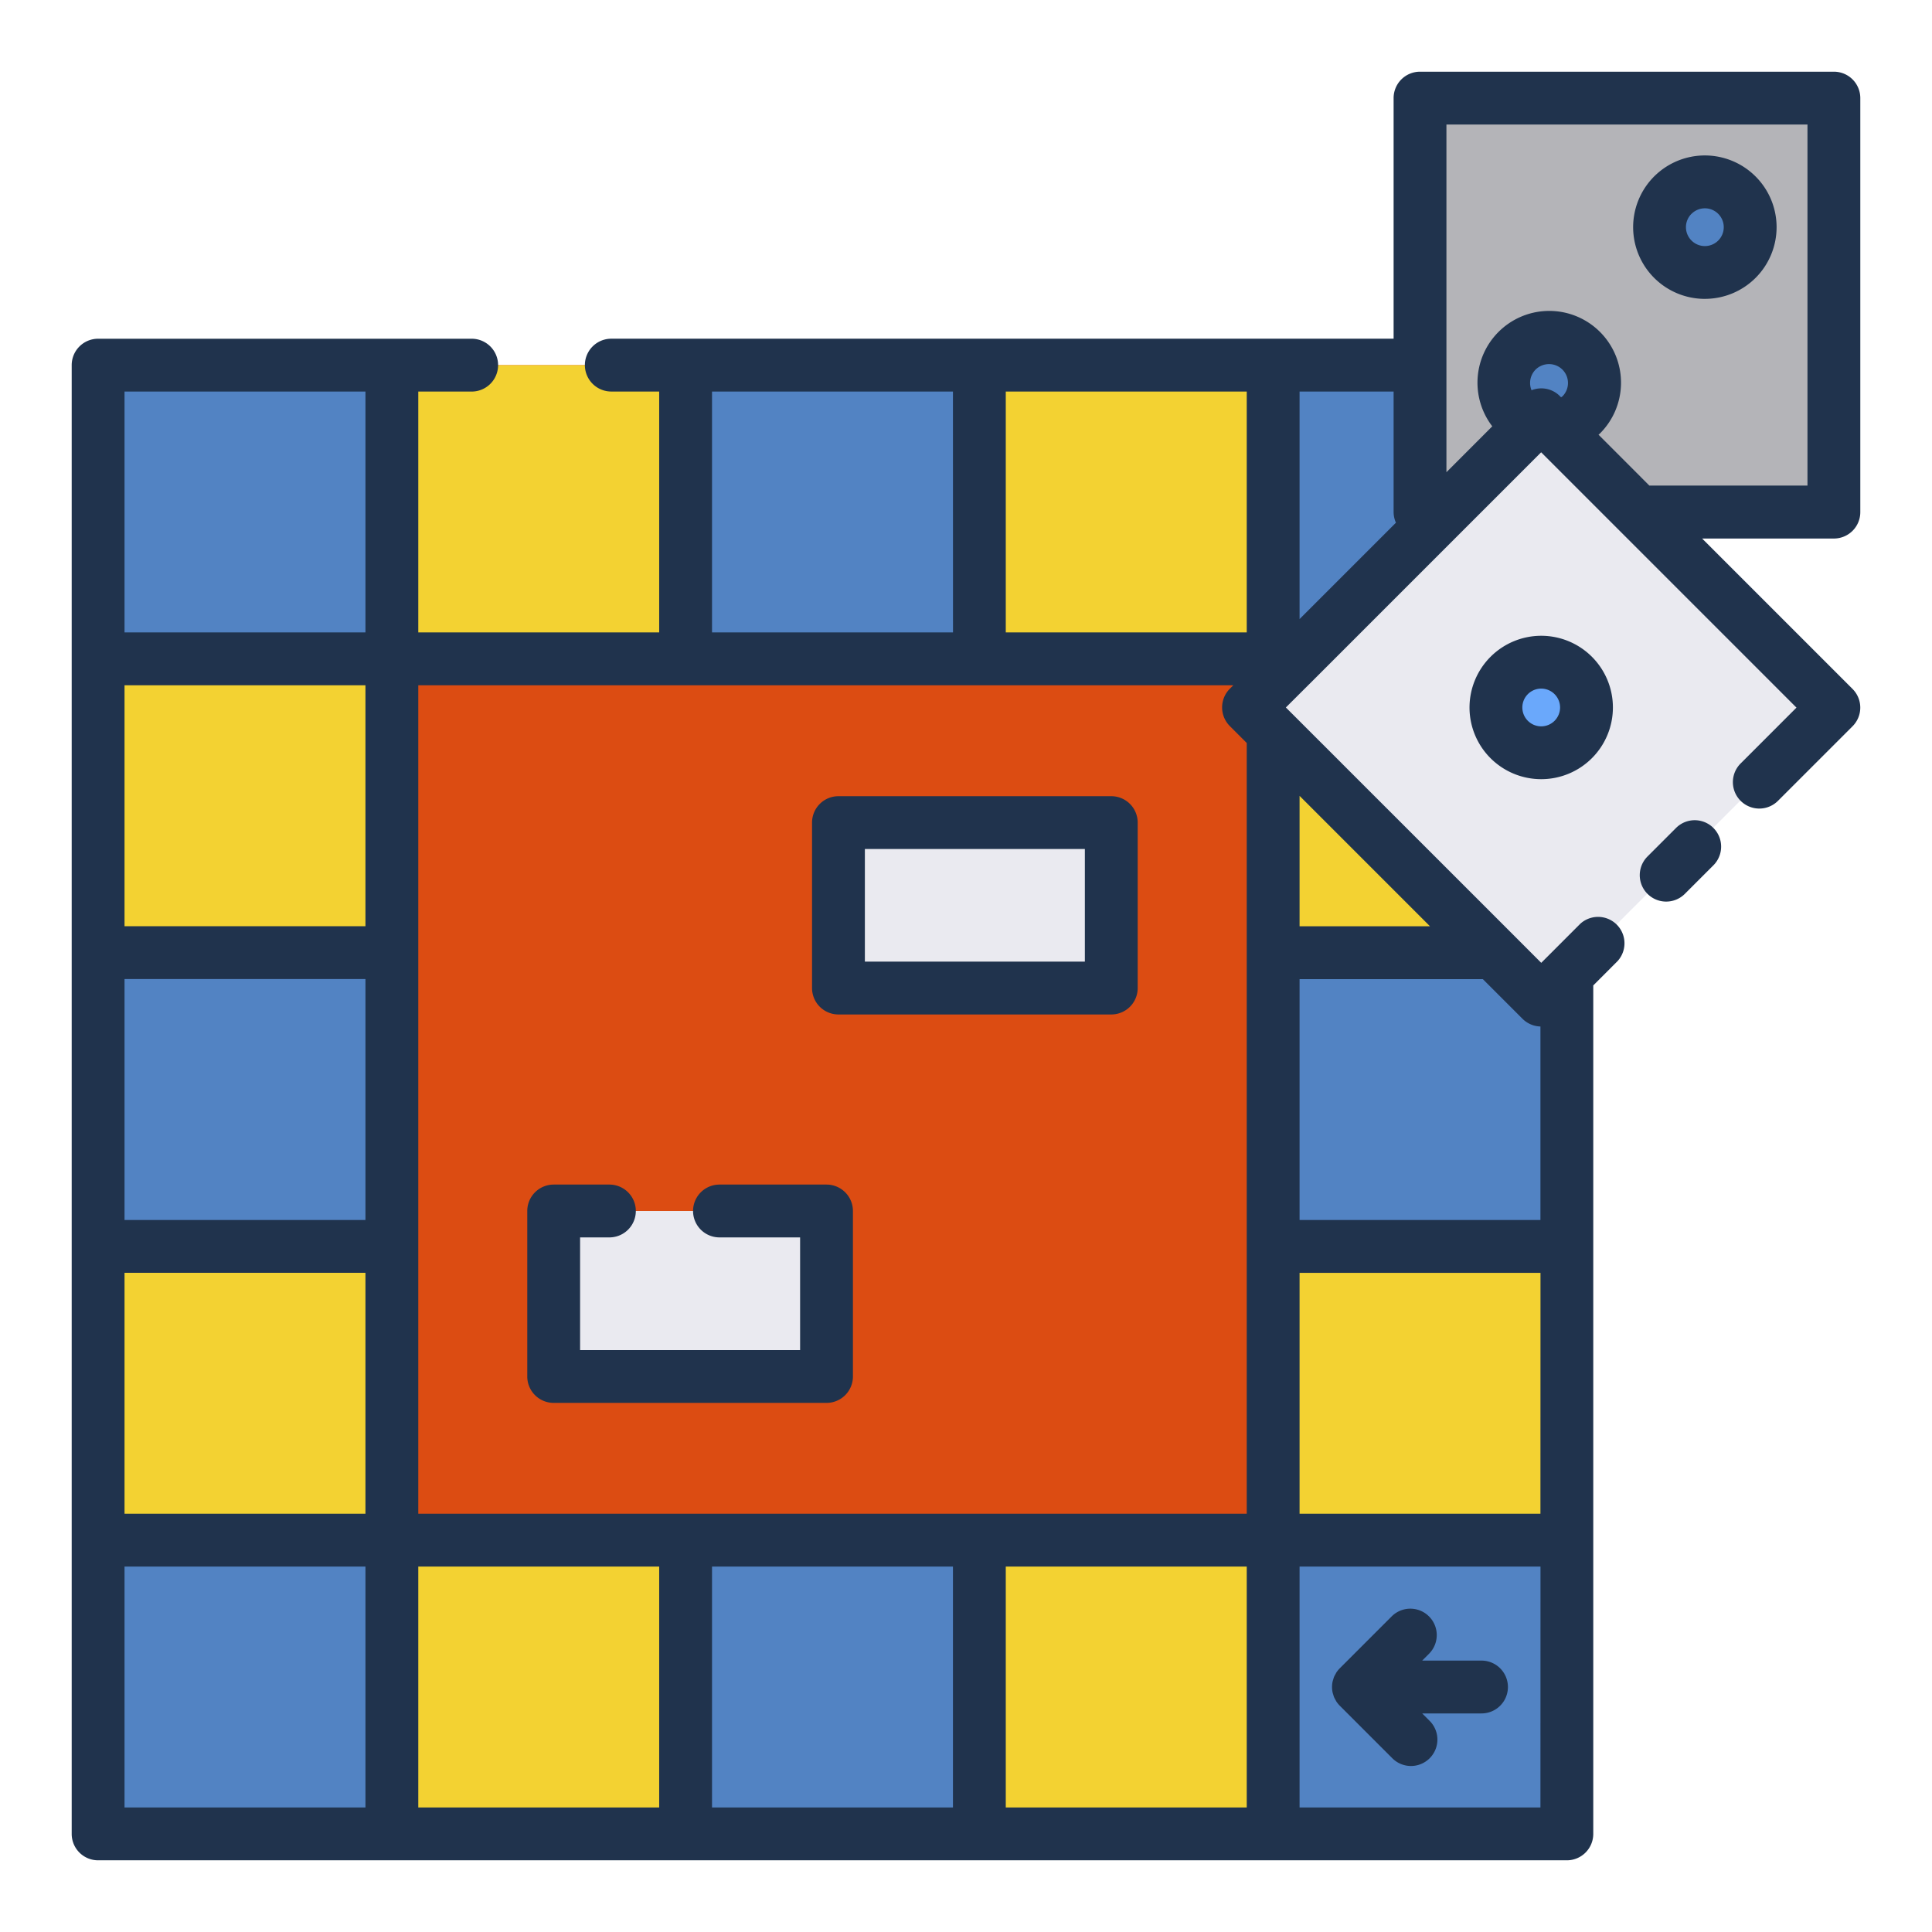 <svg height="512" viewBox="0 0 128 128" width="512" xmlns="http://www.w3.org/2000/svg"><g><g><path d="m6.5 24.192h97.308v97.308h-97.308z" fill="#dc4c12"/><path d="m84.346 63.115h19.462v19.462h-19.462z" fill="#5283c3"/><path d="m84.346 82.577h19.462v19.462h-19.462z" fill="#f3d232"/><path d="m84.346 102.039h19.462v19.462h-19.462z" fill="#5283c3"/><path d="m84.346 24.192h19.462v19.462h-19.462z" fill="#5283c3"/><path d="m84.346 43.654h19.462v19.462h-19.462z" fill="#f3d232"/><path d="m6.5 63.115h19.462v19.462h-19.462z" fill="#5283c3"/><path d="m6.5 82.577h19.462v19.462h-19.462z" fill="#f3d232"/><path d="m6.5 102.039h19.462v19.462h-19.462z" fill="#5283c3"/><path d="m6.5 24.192h19.462v19.462h-19.462z" fill="#5283c3"/><path d="m6.5 43.654h19.462v19.462h-19.462z" fill="#f3d232"/><path d="m45.423 24.192h19.462v19.462h-19.462z" fill="#5283c3" transform="matrix(0 1 -1 0 89.077 -21.231)"/><path d="m25.962 24.192h19.462v19.462h-19.462z" fill="#f3d232" transform="matrix(0 1 -1 0 69.615 -1.769)"/><path d="m64.885 24.192h19.462v19.462h-19.462z" fill="#f3d232" transform="matrix(0 1 -1 0 108.538 -40.692)"/><path d="m45.423 102.038h19.462v19.462h-19.462z" fill="#5283c3" transform="matrix(0 1 -1 0 166.923 56.615)"/><path d="m25.962 102.038h19.462v19.462h-19.462z" fill="#f3d232" transform="matrix(0 1 -1 0 147.462 76.077)"/><path d="m64.885 102.038h19.462v19.462h-19.462z" fill="#f3d232" transform="matrix(0 1 -1 0 186.385 37.154)"/><path d="m94.077 6.5h27.423v27.423h-27.423z" fill="#b4b4b8"/><g fill="#5283c3"><circle cx="102.625" cy="25.375" r="3"/><circle cx="112.952" cy="15.048" r="3"/></g><path d="m88.397 33.16h27.423v27.423h-27.423z" fill="#eaeaf0" transform="matrix(.707 .707 -.707 .707 63.05 -58.473)"/><circle cx="102.109" cy="46.872" fill="#6aa8fb" r="3"/><g fill="#eaeaf0"><path d="m55.549 54.497h18.076v10.964h-18.076z"/><path d="m36.683 80.231h18.076v10.964h-18.076z" transform="matrix(-1 0 0 -1 91.441 171.426)"/></g></g><g fill="#20334d"><path d="m88.383 111.1a1.737 1.737 0 0 0 -.053.169 1.478 1.478 0 0 0 -.046.157 1.755 1.755 0 0 0 0 .685 1.4 1.4 0 0 0 .046.156 1.673 1.673 0 0 0 .053.17 1.745 1.745 0 0 0 .095.182c.022.039.039.081.065.119a1.8 1.8 0 0 0 .221.27l3.459 3.459a1.75 1.75 0 1 0 2.474-2.475l-.473-.473h3.93a1.75 1.75 0 0 0 0-3.5h-3.93l.473-.474a1.75 1.75 0 0 0 -2.474-2.475l-3.459 3.459a1.8 1.8 0 0 0 -.221.27c-.025.038-.042.079-.064.118a1.593 1.593 0 0 0 -.096.183z"/><path d="m123.25 33.92v-27.42a1.749 1.749 0 0 0 -1.75-1.75h-27.42a1.749 1.749 0 0 0 -1.75 1.75v15.94h-7.98-.02-43.83a1.75 1.75 0 0 0 0 3.5h3.173v15.96h-15.961v-15.958h3.538a1.75 1.75 0 0 0 0-3.5h-24.75a1.75 1.75 0 0 0 -1.75 1.75v97.308a1.749 1.749 0 0 0 1.75 1.75h97.308a1.75 1.75 0 0 0 1.75-1.75v-38.9-.019-17.294l1.613-1.614a1.75 1.75 0 0 0 -2.471-2.473l-2.107 2.109-.034.034-.448.447-1.887-1.89-.037-.037-14.579-14.576-.046-.045-.37-.37 1.978-1.972.015-.015 9.72-9.72 5.2-5.2 16.916 16.917-3.7 3.7a1.75 1.75 0 1 0 2.475 2.475l4.939-4.939a1.748 1.748 0 0 0 0-2.474l-9.964-9.965h8.729a1.749 1.749 0 0 0 1.75-1.759zm-30.92-7.98v7.98a1.738 1.738 0 0 0 .154.711l-6.384 6.385v-15.076zm9.728 74.348h-15.958v-15.958h15.962zm-15.958-47.56 8.642 8.642h-8.642zm-3.5-10.828h-15.965v-15.958h15.965zm-19.461 0h-15.966v-15.958h15.962zm-17.716 3.5h36.288l-.231.231a1.75 1.75 0 0 0 0 2.474l1.12 1.12v33.313.039 17.711h-54.888v-54.888zm-37.173 19.465h15.962v15.962h-15.962zm15.962-3.5h-15.962v-15.965h15.962zm-15.962 22.962h15.962v15.961h-15.962zm0-58.385h15.962v15.958h-15.962zm0 77.846h15.962v15.962h-15.962zm19.462 0h15.961v15.962h-15.961zm19.461 0h15.962v15.962h-15.962zm19.462 0h15.965v15.962h-15.965zm35.423 15.962h-15.958v-15.962h15.962zm0-51.742v12.819h-15.958v-15.957h12.142l2.63 2.63a1.75 1.75 0 0 0 1.188.508zm-.328-43.516a1.271 1.271 0 0 1 .9-.369 1.251 1.251 0 0 1 .895 2.127c-.03.03-.067.045-.1.072l-.078-.079a1.734 1.734 0 0 0 -1.878-.388 1.256 1.256 0 0 1 .263-1.363zm18.02 7.678h-10.477l-3.366-3.37c.028-.026.058-.045.085-.072a4.755 4.755 0 1 0 -7.125-.483l-3.037 3.04v-23.035h23.92z"/><path d="m112.951 19.8a4.749 4.749 0 0 0 3.361-8.108 4.751 4.751 0 1 0 -3.36 8.109zm-.884-5.632a1.251 1.251 0 1 1 0 1.768 1.247 1.247 0 0 1 0-1.771z"/><path d="m111.042 54.854-1.891 1.891a1.75 1.75 0 0 0 2.475 2.475l1.891-1.891a1.75 1.75 0 1 0 -2.475-2.475z"/><path d="m97.359 46.872a4.75 4.75 0 1 0 4.75-4.75 4.756 4.756 0 0 0 -4.75 4.75zm6 0a1.25 1.25 0 1 1 -1.25-1.25 1.25 1.25 0 0 1 1.25 1.25z"/><path d="m55.549 67.211h18.076a1.749 1.749 0 0 0 1.75-1.75v-10.961a1.749 1.749 0 0 0 -1.75-1.75h-18.076a1.749 1.749 0 0 0 -1.749 1.75v10.961a1.749 1.749 0 0 0 1.749 1.75zm1.751-10.964h14.575v7.464h-14.575z"/><path d="m36.683 92.945h18.076a1.749 1.749 0 0 0 1.75-1.75v-10.964a1.75 1.75 0 0 0 -1.75-1.75h-7.092a1.75 1.75 0 0 0 0 3.5h5.342v7.464h-14.576v-7.464h1.942a1.75 1.75 0 0 0 0-3.5h-3.692a1.75 1.75 0 0 0 -1.75 1.75v10.969a1.749 1.749 0 0 0 1.75 1.745z"/></g></g></svg>
